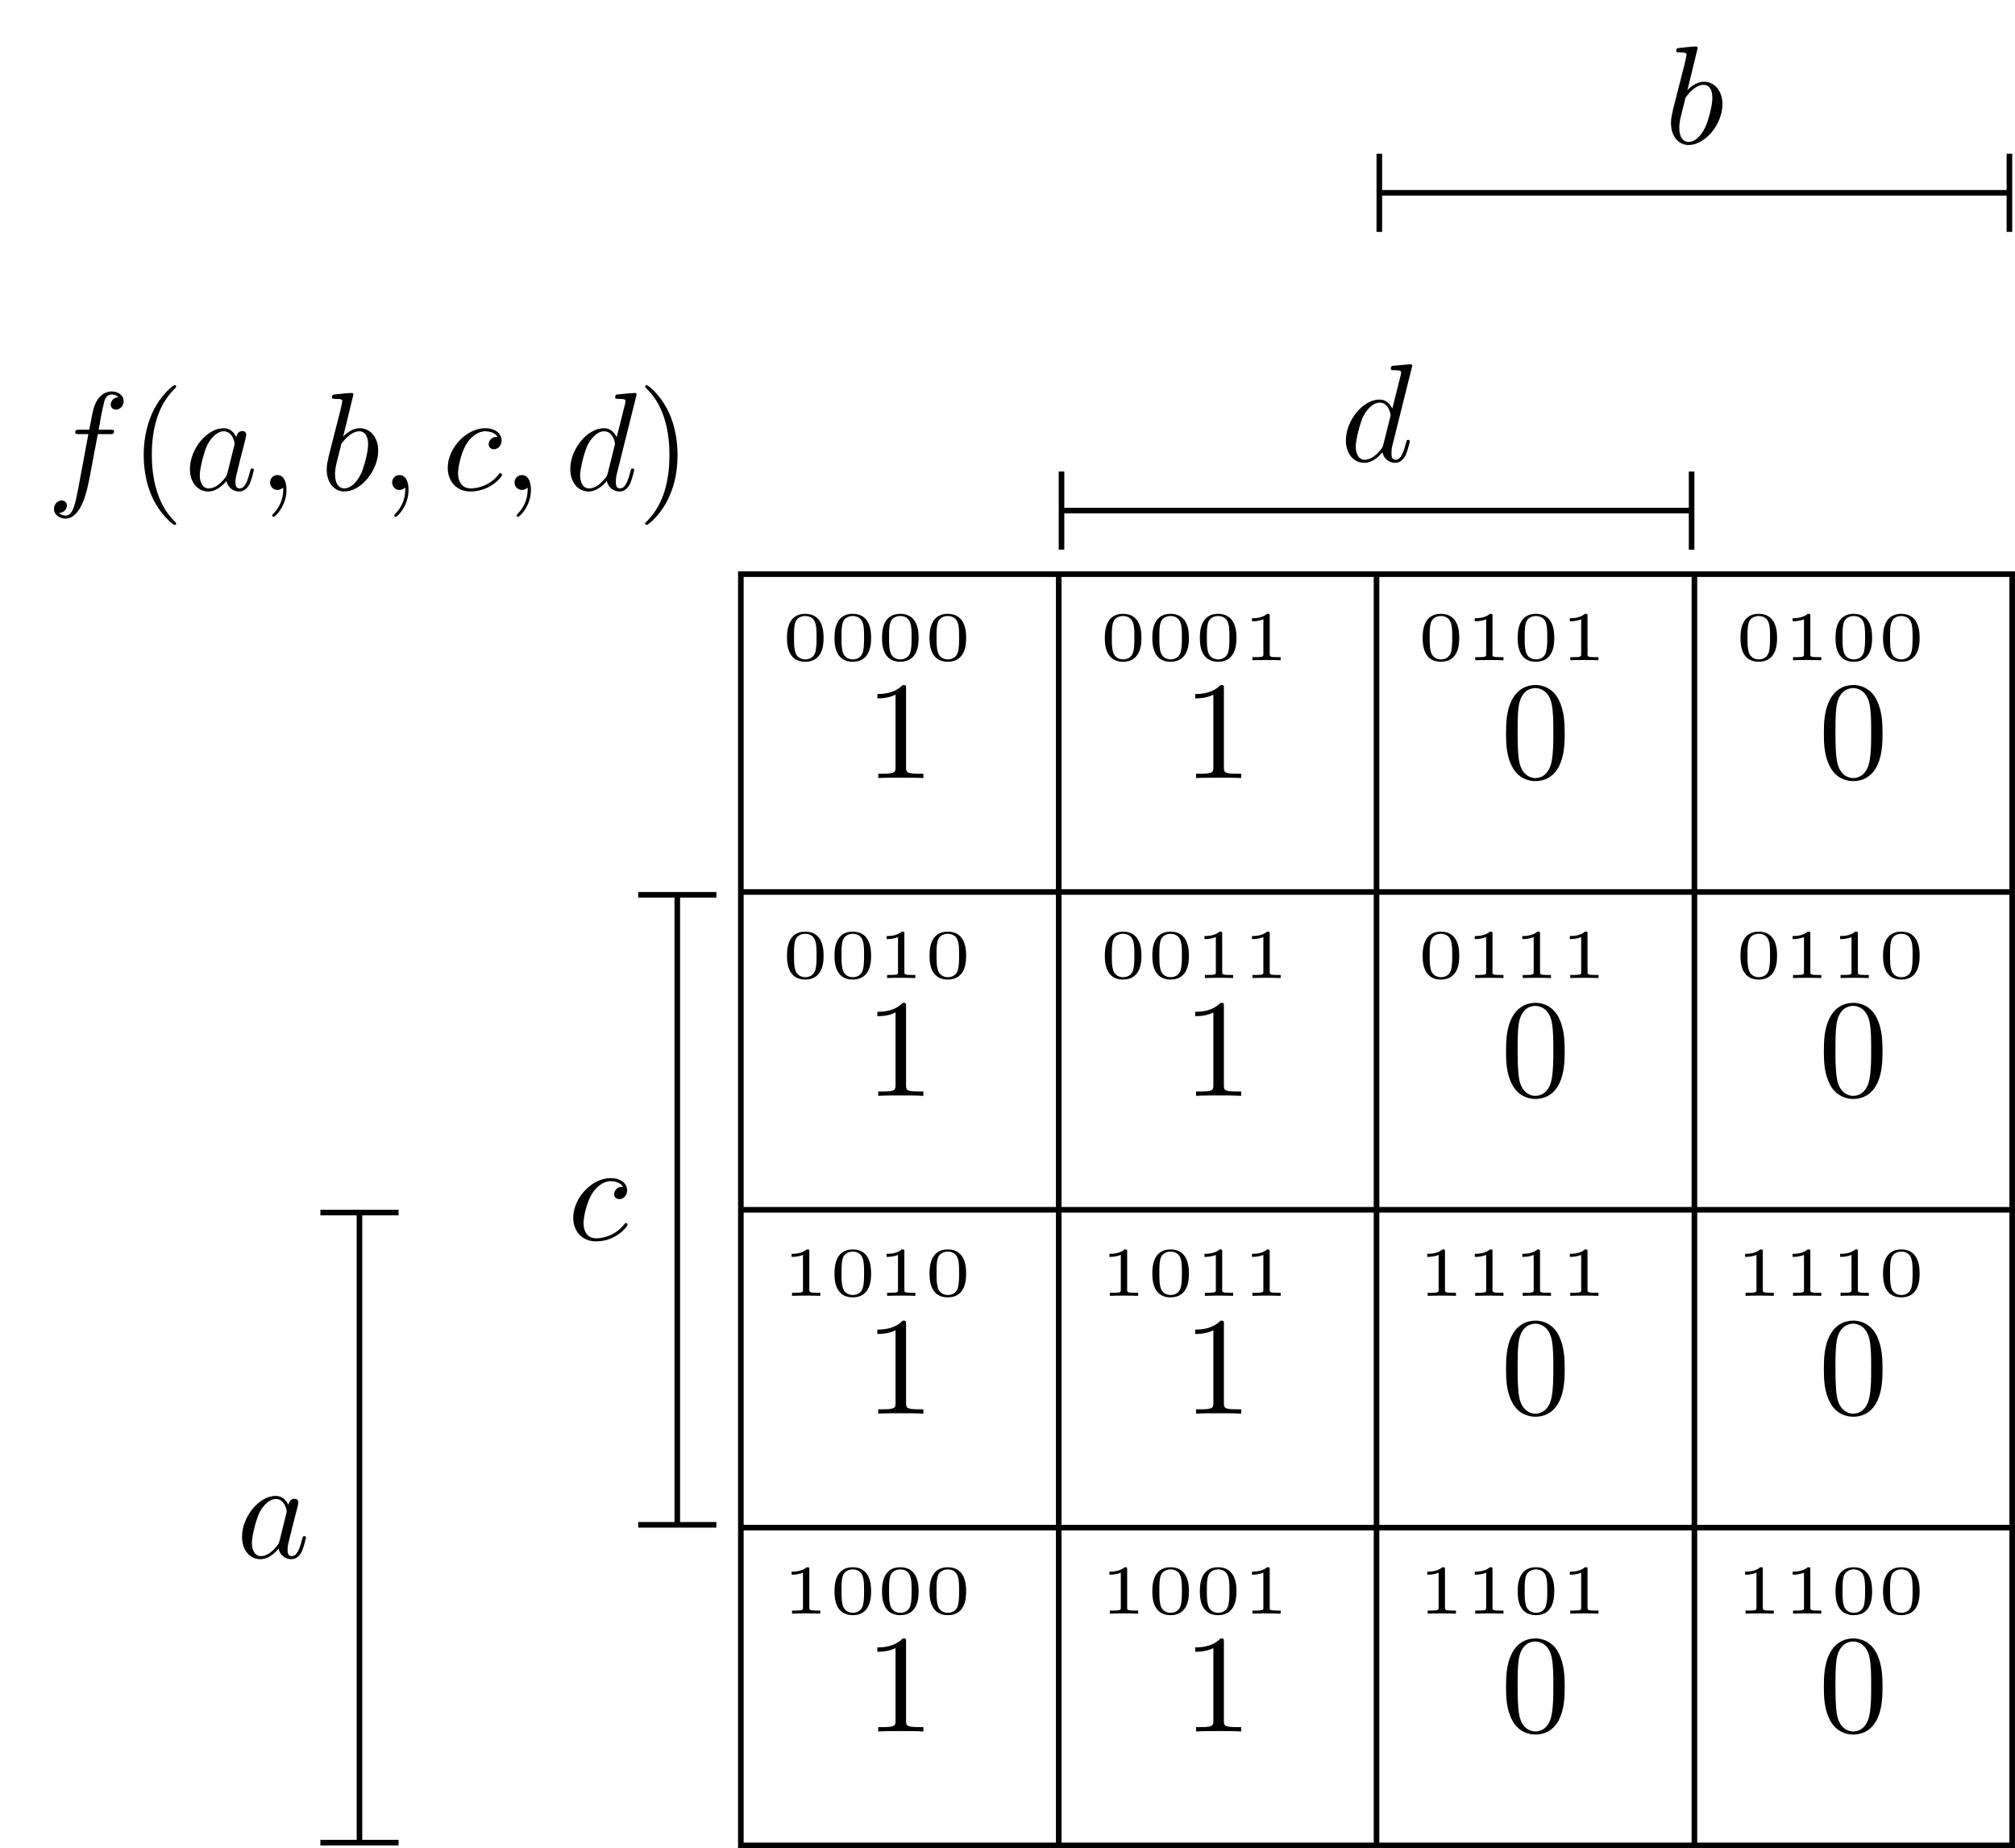 <?xml version="1.0" encoding="UTF-8"?>
<svg xmlns="http://www.w3.org/2000/svg" xmlns:xlink="http://www.w3.org/1999/xlink" width="143.769pt" height="131.879pt" viewBox="0 0 143.769 131.879" version="1.1">
<defs>
<g>
<symbol overflow="visible" id="glyph0-0">
<path style="stroke:none;" d=""/>
</symbol>
<symbol overflow="visible" id="glyph0-1">
<path style="stroke:none;" d="M 3.656 -3.984 L 4.516 -3.984 C 4.719 -3.984 4.812 -3.984 4.812 -4.188 C 4.812 -4.297 4.719 -4.297 4.547 -4.297 L 3.719 -4.297 L 3.922 -5.438 C 3.969 -5.641 4.109 -6.344 4.172 -6.469 C 4.25 -6.656 4.422 -6.812 4.641 -6.812 C 4.672 -6.812 4.938 -6.812 5.125 -6.625 C 4.688 -6.594 4.578 -6.234 4.578 -6.094 C 4.578 -5.859 4.766 -5.734 4.953 -5.734 C 5.219 -5.734 5.5 -5.969 5.5 -6.344 C 5.5 -6.797 5.047 -7.031 4.641 -7.031 C 4.297 -7.031 3.672 -6.844 3.375 -5.859 C 3.312 -5.656 3.281 -5.547 3.047 -4.297 L 2.359 -4.297 C 2.156 -4.297 2.047 -4.297 2.047 -4.109 C 2.047 -3.984 2.141 -3.984 2.328 -3.984 L 2.984 -3.984 L 2.25 -0.047 C 2.062 0.922 1.891 1.828 1.375 1.828 C 1.328 1.828 1.094 1.828 0.891 1.641 C 1.359 1.609 1.453 1.25 1.453 1.109 C 1.453 0.875 1.266 0.75 1.078 0.75 C 0.812 0.75 0.531 0.984 0.531 1.359 C 0.531 1.797 0.969 2.047 1.375 2.047 C 1.922 2.047 2.328 1.453 2.5 1.078 C 2.828 0.453 3.047 -0.75 3.062 -0.828 Z M 3.656 -3.984 "/>
</symbol>
<symbol overflow="visible" id="glyph0-2">
<path style="stroke:none;" d="M 3.719 -3.766 C 3.531 -4.141 3.25 -4.406 2.797 -4.406 C 1.641 -4.406 0.406 -2.938 0.406 -1.484 C 0.406 -0.547 0.953 0.109 1.719 0.109 C 1.922 0.109 2.422 0.062 3.016 -0.641 C 3.094 -0.219 3.453 0.109 3.922 0.109 C 4.281 0.109 4.5 -0.125 4.672 -0.438 C 4.828 -0.797 4.969 -1.406 4.969 -1.422 C 4.969 -1.531 4.875 -1.531 4.844 -1.531 C 4.75 -1.531 4.734 -1.484 4.703 -1.344 C 4.531 -0.703 4.359 -0.109 3.953 -0.109 C 3.672 -0.109 3.656 -0.375 3.656 -0.562 C 3.656 -0.781 3.672 -0.875 3.781 -1.312 C 3.891 -1.719 3.906 -1.828 4 -2.203 L 4.359 -3.594 C 4.422 -3.875 4.422 -3.891 4.422 -3.938 C 4.422 -4.109 4.312 -4.203 4.141 -4.203 C 3.891 -4.203 3.75 -3.984 3.719 -3.766 Z M 3.078 -1.188 C 3.016 -1 3.016 -0.984 2.875 -0.812 C 2.438 -0.266 2.031 -0.109 1.75 -0.109 C 1.25 -0.109 1.109 -0.656 1.109 -1.047 C 1.109 -1.547 1.422 -2.766 1.656 -3.234 C 1.969 -3.812 2.406 -4.188 2.812 -4.188 C 3.453 -4.188 3.594 -3.375 3.594 -3.312 C 3.594 -3.25 3.578 -3.188 3.562 -3.141 Z M 3.078 -1.188 "/>
</symbol>
<symbol overflow="visible" id="glyph0-3">
<path style="stroke:none;" d="M 2.031 -0.016 C 2.031 -0.672 1.781 -1.062 1.391 -1.062 C 1.062 -1.062 0.859 -0.812 0.859 -0.531 C 0.859 -0.266 1.062 0 1.391 0 C 1.5 0 1.641 -0.047 1.734 -0.125 C 1.766 -0.156 1.781 -0.156 1.781 -0.156 C 1.797 -0.156 1.797 -0.156 1.797 -0.016 C 1.797 0.734 1.453 1.328 1.125 1.656 C 1.016 1.766 1.016 1.781 1.016 1.812 C 1.016 1.891 1.062 1.922 1.109 1.922 C 1.219 1.922 2.031 1.156 2.031 -0.016 Z M 2.031 -0.016 "/>
</symbol>
<symbol overflow="visible" id="glyph0-4">
<path style="stroke:none;" d="M 2.375 -6.812 C 2.375 -6.812 2.375 -6.922 2.25 -6.922 C 2.031 -6.922 1.297 -6.844 1.031 -6.812 C 0.953 -6.812 0.844 -6.797 0.844 -6.625 C 0.844 -6.5 0.938 -6.5 1.094 -6.5 C 1.562 -6.5 1.578 -6.438 1.578 -6.328 C 1.578 -6.266 1.5 -5.922 1.453 -5.719 L 0.625 -2.469 C 0.516 -1.969 0.469 -1.797 0.469 -1.453 C 0.469 -0.516 1 0.109 1.734 0.109 C 2.906 0.109 4.141 -1.375 4.141 -2.812 C 4.141 -3.719 3.609 -4.406 2.812 -4.406 C 2.359 -4.406 1.938 -4.109 1.641 -3.812 Z M 1.453 -3.047 C 1.5 -3.266 1.5 -3.281 1.594 -3.391 C 2.078 -4.031 2.531 -4.188 2.797 -4.188 C 3.156 -4.188 3.422 -3.891 3.422 -3.25 C 3.422 -2.656 3.094 -1.516 2.906 -1.141 C 2.578 -0.469 2.125 -0.109 1.734 -0.109 C 1.391 -0.109 1.062 -0.375 1.062 -1.109 C 1.062 -1.312 1.062 -1.5 1.219 -2.125 Z M 1.453 -3.047 "/>
</symbol>
<symbol overflow="visible" id="glyph0-5">
<path style="stroke:none;" d="M 3.953 -3.781 C 3.781 -3.781 3.656 -3.781 3.516 -3.656 C 3.344 -3.5 3.328 -3.328 3.328 -3.266 C 3.328 -3.016 3.516 -2.906 3.703 -2.906 C 3.984 -2.906 4.25 -3.156 4.25 -3.547 C 4.25 -4.031 3.781 -4.406 3.078 -4.406 C 1.734 -4.406 0.406 -2.984 0.406 -1.578 C 0.406 -0.672 0.984 0.109 2.031 0.109 C 3.453 0.109 4.281 -0.953 4.281 -1.062 C 4.281 -1.125 4.234 -1.203 4.172 -1.203 C 4.109 -1.203 4.094 -1.172 4.031 -1.094 C 3.25 -0.109 2.156 -0.109 2.047 -0.109 C 1.422 -0.109 1.141 -0.594 1.141 -1.203 C 1.141 -1.609 1.344 -2.578 1.688 -3.188 C 2 -3.766 2.547 -4.188 3.094 -4.188 C 3.422 -4.188 3.812 -4.062 3.953 -3.781 Z M 3.953 -3.781 "/>
</symbol>
<symbol overflow="visible" id="glyph0-6">
<path style="stroke:none;" d="M 5.141 -6.812 C 5.141 -6.812 5.141 -6.922 5.016 -6.922 C 4.859 -6.922 3.922 -6.828 3.75 -6.812 C 3.672 -6.797 3.609 -6.75 3.609 -6.625 C 3.609 -6.5 3.703 -6.5 3.844 -6.5 C 4.328 -6.5 4.344 -6.438 4.344 -6.328 L 4.312 -6.125 L 3.719 -3.766 C 3.531 -4.141 3.25 -4.406 2.797 -4.406 C 1.641 -4.406 0.406 -2.938 0.406 -1.484 C 0.406 -0.547 0.953 0.109 1.719 0.109 C 1.922 0.109 2.422 0.062 3.016 -0.641 C 3.094 -0.219 3.453 0.109 3.922 0.109 C 4.281 0.109 4.5 -0.125 4.672 -0.438 C 4.828 -0.797 4.969 -1.406 4.969 -1.422 C 4.969 -1.531 4.875 -1.531 4.844 -1.531 C 4.75 -1.531 4.734 -1.484 4.703 -1.344 C 4.531 -0.703 4.359 -0.109 3.953 -0.109 C 3.672 -0.109 3.656 -0.375 3.656 -0.562 C 3.656 -0.812 3.672 -0.875 3.703 -1.047 Z M 3.078 -1.188 C 3.016 -1 3.016 -0.984 2.875 -0.812 C 2.438 -0.266 2.031 -0.109 1.75 -0.109 C 1.25 -0.109 1.109 -0.656 1.109 -1.047 C 1.109 -1.547 1.422 -2.766 1.656 -3.234 C 1.969 -3.812 2.406 -4.188 2.812 -4.188 C 3.453 -4.188 3.594 -3.375 3.594 -3.312 C 3.594 -3.25 3.578 -3.188 3.562 -3.141 Z M 3.078 -1.188 "/>
</symbol>
<symbol overflow="visible" id="glyph1-0">
<path style="stroke:none;" d=""/>
</symbol>
<symbol overflow="visible" id="glyph1-1">
<path style="stroke:none;" d="M 3.297 2.391 C 3.297 2.359 3.297 2.344 3.125 2.172 C 1.891 0.922 1.562 -0.969 1.562 -2.5 C 1.562 -4.234 1.938 -5.969 3.172 -7.203 C 3.297 -7.328 3.297 -7.344 3.297 -7.375 C 3.297 -7.453 3.266 -7.484 3.203 -7.484 C 3.094 -7.484 2.203 -6.797 1.609 -5.531 C 1.109 -4.438 0.984 -3.328 0.984 -2.5 C 0.984 -1.719 1.094 -0.516 1.641 0.625 C 2.25 1.844 3.094 2.5 3.203 2.5 C 3.266 2.5 3.297 2.469 3.297 2.391 Z M 3.297 2.391 "/>
</symbol>
<symbol overflow="visible" id="glyph1-2">
<path style="stroke:none;" d="M 2.875 -2.5 C 2.875 -3.266 2.766 -4.469 2.219 -5.609 C 1.625 -6.828 0.766 -7.484 0.672 -7.484 C 0.609 -7.484 0.562 -7.438 0.562 -7.375 C 0.562 -7.344 0.562 -7.328 0.75 -7.141 C 1.734 -6.156 2.297 -4.578 2.297 -2.5 C 2.297 -0.781 1.938 0.969 0.703 2.219 C 0.562 2.344 0.562 2.359 0.562 2.391 C 0.562 2.453 0.609 2.5 0.672 2.5 C 0.766 2.5 1.672 1.812 2.25 0.547 C 2.766 -0.547 2.875 -1.656 2.875 -2.5 Z M 2.875 -2.5 "/>
</symbol>
<symbol overflow="visible" id="glyph1-3">
<path style="stroke:none;" d="M 2.938 -6.375 C 2.938 -6.625 2.938 -6.641 2.703 -6.641 C 2.078 -6 1.203 -6 0.891 -6 L 0.891 -5.688 C 1.094 -5.688 1.672 -5.688 2.188 -5.953 L 2.188 -0.781 C 2.188 -0.422 2.156 -0.312 1.266 -0.312 L 0.953 -0.312 L 0.953 0 C 1.297 -0.031 2.156 -0.031 2.562 -0.031 C 2.953 -0.031 3.828 -0.031 4.172 0 L 4.172 -0.312 L 3.859 -0.312 C 2.953 -0.312 2.938 -0.422 2.938 -0.781 Z M 2.938 -6.375 "/>
</symbol>
<symbol overflow="visible" id="glyph1-4">
<path style="stroke:none;" d="M 4.578 -3.188 C 4.578 -3.984 4.531 -4.781 4.188 -5.516 C 3.734 -6.484 2.906 -6.641 2.5 -6.641 C 1.891 -6.641 1.172 -6.375 0.75 -5.453 C 0.438 -4.766 0.391 -3.984 0.391 -3.188 C 0.391 -2.438 0.422 -1.547 0.844 -0.781 C 1.266 0.016 2 0.219 2.484 0.219 C 3.016 0.219 3.781 0.016 4.219 -0.938 C 4.531 -1.625 4.578 -2.406 4.578 -3.188 Z M 2.484 0 C 2.094 0 1.5 -0.25 1.328 -1.203 C 1.219 -1.797 1.219 -2.719 1.219 -3.312 C 1.219 -3.953 1.219 -4.609 1.297 -5.141 C 1.484 -6.328 2.234 -6.422 2.484 -6.422 C 2.812 -6.422 3.469 -6.234 3.656 -5.25 C 3.766 -4.688 3.766 -3.938 3.766 -3.312 C 3.766 -2.562 3.766 -1.891 3.656 -1.25 C 3.5 -0.297 2.938 0 2.484 0 Z M 2.484 0 "/>
</symbol>
<symbol overflow="visible" id="glyph2-0">
<path style="stroke:none;" d=""/>
</symbol>
<symbol overflow="visible" id="glyph2-1">
<path style="stroke:none;" d="M 3 -1.594 C 3 -1.953 3 -3.312 1.688 -3.312 C 0.391 -3.312 0.391 -1.953 0.391 -1.594 C 0.391 -1.234 0.391 0.109 1.688 0.109 C 3 0.109 3 -1.234 3 -1.594 Z M 1.688 -0.062 C 1.516 -0.062 1.094 -0.125 0.969 -0.625 C 0.891 -0.891 0.891 -1.25 0.891 -1.656 C 0.891 -2.031 0.891 -2.375 0.969 -2.656 C 1.094 -3.078 1.484 -3.156 1.688 -3.156 C 2.062 -3.156 2.328 -2.969 2.422 -2.609 C 2.5 -2.359 2.5 -1.953 2.5 -1.656 C 2.5 -1.312 2.5 -0.906 2.422 -0.609 C 2.297 -0.125 1.891 -0.062 1.688 -0.062 Z M 1.688 -0.062 "/>
</symbol>
<symbol overflow="visible" id="glyph2-2">
<path style="stroke:none;" d="M 1.984 -3.172 C 1.984 -3.312 1.969 -3.312 1.797 -3.312 C 1.453 -3 0.891 -3 0.797 -3 L 0.719 -3 L 0.719 -2.781 L 0.797 -2.781 C 0.906 -2.781 1.234 -2.797 1.531 -2.922 L 1.531 -0.422 C 1.531 -0.281 1.531 -0.219 1 -0.219 L 0.75 -0.219 L 0.75 0 C 1.016 -0.016 1.469 -0.016 1.75 -0.016 C 2.047 -0.016 2.484 -0.016 2.766 0 L 2.766 -0.219 L 2.516 -0.219 C 1.984 -0.219 1.984 -0.281 1.984 -0.422 Z M 1.984 -3.172 "/>
</symbol>
</g>
<clipPath id="clip1">
  <path d="M 75 40 L 76 40 L 76 131.879 L 75 131.879 Z M 75 40 "/>
</clipPath>
<clipPath id="clip2">
  <path d="M 98 40 L 99 40 L 99 131.879 L 98 131.879 Z M 98 40 "/>
</clipPath>
<clipPath id="clip3">
  <path d="M 120 40 L 122 40 L 122 131.879 L 120 131.879 Z M 120 40 "/>
</clipPath>
<clipPath id="clip4">
  <path d="M 52 108 L 143.77 108 L 143.77 110 L 52 110 Z M 52 108 "/>
</clipPath>
<clipPath id="clip5">
  <path d="M 52 86 L 143.77 86 L 143.77 87 L 52 87 Z M 52 86 "/>
</clipPath>
<clipPath id="clip6">
  <path d="M 52 63 L 143.77 63 L 143.77 64 L 52 64 Z M 52 63 "/>
</clipPath>
<clipPath id="clip7">
  <path d="M 52 40 L 143.77 40 L 143.77 131.879 L 52 131.879 Z M 52 40 "/>
</clipPath>
<clipPath id="clip8">
  <path d="M 25 86 L 26 86 L 26 131.879 L 25 131.879 Z M 25 86 "/>
</clipPath>
<clipPath id="clip9">
  <path d="M 22 131 L 29 131 L 29 131.879 L 22 131.879 Z M 22 131 "/>
</clipPath>
<clipPath id="clip10">
  <path d="M 98 13 L 143.77 13 L 143.77 14 L 98 14 Z M 98 13 "/>
</clipPath>
<clipPath id="clip11">
  <path d="M 143 10 L 143.77 10 L 143.77 17 L 143 17 Z M 143 10 "/>
</clipPath>
</defs>
<g id="surface1">
<g clip-path="url(#clip1)" clip-rule="nonzero">
<path style="fill:none;stroke-width:0.399;stroke-linecap:butt;stroke-linejoin:miter;stroke:rgb(0%,0%,0%);stroke-opacity:1;stroke-miterlimit:10;" d="M 22.678 0 L 22.678 90.711 " transform="matrix(1,0,0,-1,52.861,131.68)"/>
</g>
<g clip-path="url(#clip2)" clip-rule="nonzero">
<path style="fill:none;stroke-width:0.399;stroke-linecap:butt;stroke-linejoin:miter;stroke:rgb(0%,0%,0%);stroke-opacity:1;stroke-miterlimit:10;" d="M 45.354 0 L 45.354 90.711 " transform="matrix(1,0,0,-1,52.861,131.68)"/>
</g>
<g clip-path="url(#clip3)" clip-rule="nonzero">
<path style="fill:none;stroke-width:0.399;stroke-linecap:butt;stroke-linejoin:miter;stroke:rgb(0%,0%,0%);stroke-opacity:1;stroke-miterlimit:10;" d="M 68.034 0 L 68.034 90.711 " transform="matrix(1,0,0,-1,52.861,131.68)"/>
</g>
<g clip-path="url(#clip4)" clip-rule="nonzero">
<path style="fill:none;stroke-width:0.399;stroke-linecap:butt;stroke-linejoin:miter;stroke:rgb(0%,0%,0%);stroke-opacity:1;stroke-miterlimit:10;" d="M -0.002 22.676 L 90.709 22.676 " transform="matrix(1,0,0,-1,52.861,131.68)"/>
</g>
<g clip-path="url(#clip5)" clip-rule="nonzero">
<path style="fill:none;stroke-width:0.399;stroke-linecap:butt;stroke-linejoin:miter;stroke:rgb(0%,0%,0%);stroke-opacity:1;stroke-miterlimit:10;" d="M -0.002 45.356 L 90.709 45.356 " transform="matrix(1,0,0,-1,52.861,131.68)"/>
</g>
<g clip-path="url(#clip6)" clip-rule="nonzero">
<path style="fill:none;stroke-width:0.399;stroke-linecap:butt;stroke-linejoin:miter;stroke:rgb(0%,0%,0%);stroke-opacity:1;stroke-miterlimit:10;" d="M -0.002 68.032 L 90.709 68.032 " transform="matrix(1,0,0,-1,52.861,131.68)"/>
</g>
<g clip-path="url(#clip7)" clip-rule="nonzero">
<path style="fill:none;stroke-width:0.399;stroke-linecap:butt;stroke-linejoin:miter;stroke:rgb(0%,0%,0%);stroke-opacity:1;stroke-miterlimit:10;" d="M -0.002 0 L -0.002 90.711 L 90.709 90.711 L 90.709 0 Z M -0.002 0 " transform="matrix(1,0,0,-1,52.861,131.68)"/>
</g>
<g style="fill:rgb(0%,0%,0%);fill-opacity:1;">
  <use xlink:href="#glyph0-1" x="3.321" y="34.961"/>
</g>
<g style="fill:rgb(0%,0%,0%);fill-opacity:1;">
  <use xlink:href="#glyph1-1" x="9.27" y="34.961"/>
</g>
<g style="fill:rgb(0%,0%,0%);fill-opacity:1;">
  <use xlink:href="#glyph0-2" x="13.145" y="34.961"/>
  <use xlink:href="#glyph0-3" x="18.411" y="34.961"/>
</g>
<g style="fill:rgb(0%,0%,0%);fill-opacity:1;">
  <use xlink:href="#glyph0-4" x="22.843" y="34.961"/>
  <use xlink:href="#glyph0-3" x="27.119" y="34.961"/>
</g>
<g style="fill:rgb(0%,0%,0%);fill-opacity:1;">
  <use xlink:href="#glyph0-5" x="31.54" y="34.961"/>
  <use xlink:href="#glyph0-3" x="35.852" y="34.961"/>
</g>
<g style="fill:rgb(0%,0%,0%);fill-opacity:1;">
  <use xlink:href="#glyph0-6" x="40.283" y="34.961"/>
</g>
<g style="fill:rgb(0%,0%,0%);fill-opacity:1;">
  <use xlink:href="#glyph1-2" x="45.467" y="34.961"/>
</g>
<g clip-path="url(#clip8)" clip-rule="nonzero">
<path style="fill:none;stroke-width:0.399;stroke-linecap:butt;stroke-linejoin:miter;stroke:rgb(0%,0%,0%);stroke-opacity:1;stroke-miterlimit:10;" d="M -27.213 0.297 L -27.213 45.055 " transform="matrix(1,0,0,-1,52.861,131.68)"/>
</g>
<g clip-path="url(#clip9)" clip-rule="nonzero">
<path style="fill:none;stroke-width:0.399;stroke-linecap:square;stroke-linejoin:miter;stroke:rgb(0%,0%,0%);stroke-opacity:1;stroke-miterlimit:10;" d="M 0.099 -2.59 L 0.099 2.59 " transform="matrix(0,1,1,0,25.648,131.381)"/>
</g>
<path style="fill:none;stroke-width:0.399;stroke-linecap:square;stroke-linejoin:miter;stroke:rgb(0%,0%,0%);stroke-opacity:1;stroke-miterlimit:10;" d="M 0.101 -2.59 L 0.101 2.59 " transform="matrix(0,-1,-1,0,25.648,86.624)"/>
<g style="fill:rgb(0%,0%,0%);fill-opacity:1;">
  <use xlink:href="#glyph0-2" x="16.863" y="111.147"/>
</g>
<g clip-path="url(#clip10)" clip-rule="nonzero">
<path style="fill:none;stroke-width:0.399;stroke-linecap:butt;stroke-linejoin:miter;stroke:rgb(0%,0%,0%);stroke-opacity:1;stroke-miterlimit:10;" d="M 45.655 117.922 L 90.412 117.922 " transform="matrix(1,0,0,-1,52.861,131.68)"/>
</g>
<path style="fill:none;stroke-width:0.399;stroke-linecap:square;stroke-linejoin:miter;stroke:rgb(0%,0%,0%);stroke-opacity:1;stroke-miterlimit:10;" d="M 0.101 -2.589 L 0.101 2.59 " transform="matrix(-1,0,0,1,98.515,13.757)"/>
<g clip-path="url(#clip11)" clip-rule="nonzero">
<path style="fill:none;stroke-width:0.399;stroke-linecap:square;stroke-linejoin:miter;stroke:rgb(0%,0%,0%);stroke-opacity:1;stroke-miterlimit:10;" d="M 0.099 -2.59 L 0.099 2.589 " transform="matrix(1,0,0,-1,143.272,13.757)"/>
</g>
<g style="fill:rgb(0%,0%,0%);fill-opacity:1;">
  <use xlink:href="#glyph0-4" x="118.755" y="10.239"/>
</g>
<path style="fill:none;stroke-width:0.399;stroke-linecap:butt;stroke-linejoin:miter;stroke:rgb(0%,0%,0%);stroke-opacity:1;stroke-miterlimit:10;" d="M -4.537 22.977 L -4.537 67.735 " transform="matrix(1,0,0,-1,52.861,131.68)"/>
<path style="fill:none;stroke-width:0.399;stroke-linecap:square;stroke-linejoin:miter;stroke:rgb(0%,0%,0%);stroke-opacity:1;stroke-miterlimit:10;" d="M 0.101 -2.591 L 0.101 2.588 " transform="matrix(0,1,1,0,48.326,108.704)"/>
<path style="fill:none;stroke-width:0.399;stroke-linecap:square;stroke-linejoin:miter;stroke:rgb(0%,0%,0%);stroke-opacity:1;stroke-miterlimit:10;" d="M 0.099 -2.588 L 0.099 2.591 " transform="matrix(0,-1,-1,0,48.326,63.947)"/>
<g style="fill:rgb(0%,0%,0%);fill-opacity:1;">
  <use xlink:href="#glyph0-5" x="40.494" y="88.47"/>
</g>
<path style="fill:none;stroke-width:0.399;stroke-linecap:butt;stroke-linejoin:miter;stroke:rgb(0%,0%,0%);stroke-opacity:1;stroke-miterlimit:10;" d="M 22.975 95.246 L 67.733 95.246 " transform="matrix(1,0,0,-1,52.861,131.68)"/>
<path style="fill:none;stroke-width:0.399;stroke-linecap:square;stroke-linejoin:miter;stroke:rgb(0%,0%,0%);stroke-opacity:1;stroke-miterlimit:10;" d="M 0.099 -2.591 L 0.099 2.589 " transform="matrix(-1,0,0,1,75.837,36.435)"/>
<path style="fill:none;stroke-width:0.399;stroke-linecap:square;stroke-linejoin:miter;stroke:rgb(0%,0%,0%);stroke-opacity:1;stroke-miterlimit:10;" d="M 0.101 -2.589 L 0.101 2.591 " transform="matrix(1,0,0,-1,120.594,36.435)"/>
<g style="fill:rgb(0%,0%,0%);fill-opacity:1;">
  <use xlink:href="#glyph0-6" x="95.623" y="32.916"/>
</g>
<g style="fill:rgb(0%,0%,0%);fill-opacity:1;">
  <use xlink:href="#glyph1-3" x="61.709" y="55.52"/>
</g>
<g style="fill:rgb(0%,0%,0%);fill-opacity:1;">
  <use xlink:href="#glyph2-1" x="55.761" y="47.112"/>
  <use xlink:href="#glyph2-1" x="59.151" y="47.112"/>
  <use xlink:href="#glyph2-1" x="62.542" y="47.112"/>
  <use xlink:href="#glyph2-1" x="65.932" y="47.112"/>
</g>
<g style="fill:rgb(0%,0%,0%);fill-opacity:1;">
  <use xlink:href="#glyph1-3" x="84.386" y="55.52"/>
</g>
<g style="fill:rgb(0%,0%,0%);fill-opacity:1;">
  <use xlink:href="#glyph2-1" x="78.438" y="47.112"/>
  <use xlink:href="#glyph2-1" x="81.828" y="47.112"/>
  <use xlink:href="#glyph2-1" x="85.219" y="47.112"/>
  <use xlink:href="#glyph2-2" x="88.609" y="47.112"/>
</g>
<g style="fill:rgb(0%,0%,0%);fill-opacity:1;">
  <use xlink:href="#glyph1-3" x="61.709" y="78.197"/>
</g>
<g style="fill:rgb(0%,0%,0%);fill-opacity:1;">
  <use xlink:href="#glyph2-1" x="55.761" y="69.789"/>
  <use xlink:href="#glyph2-1" x="59.151" y="69.789"/>
  <use xlink:href="#glyph2-2" x="62.542" y="69.789"/>
  <use xlink:href="#glyph2-1" x="65.932" y="69.789"/>
</g>
<g style="fill:rgb(0%,0%,0%);fill-opacity:1;">
  <use xlink:href="#glyph1-3" x="84.386" y="78.197"/>
</g>
<g style="fill:rgb(0%,0%,0%);fill-opacity:1;">
  <use xlink:href="#glyph2-1" x="78.438" y="69.789"/>
  <use xlink:href="#glyph2-1" x="81.828" y="69.789"/>
  <use xlink:href="#glyph2-2" x="85.219" y="69.789"/>
  <use xlink:href="#glyph2-2" x="88.609" y="69.789"/>
</g>
<g style="fill:rgb(0%,0%,0%);fill-opacity:1;">
  <use xlink:href="#glyph1-4" x="129.74" y="55.52"/>
</g>
<g style="fill:rgb(0%,0%,0%);fill-opacity:1;">
  <use xlink:href="#glyph2-1" x="123.792" y="47.112"/>
  <use xlink:href="#glyph2-2" x="127.182" y="47.112"/>
  <use xlink:href="#glyph2-1" x="130.573" y="47.112"/>
  <use xlink:href="#glyph2-1" x="133.963" y="47.112"/>
</g>
<g style="fill:rgb(0%,0%,0%);fill-opacity:1;">
  <use xlink:href="#glyph1-4" x="107.063" y="55.52"/>
</g>
<g style="fill:rgb(0%,0%,0%);fill-opacity:1;">
  <use xlink:href="#glyph2-1" x="101.115" y="47.112"/>
  <use xlink:href="#glyph2-2" x="104.505" y="47.112"/>
  <use xlink:href="#glyph2-1" x="107.896" y="47.112"/>
  <use xlink:href="#glyph2-2" x="111.286" y="47.112"/>
</g>
<g style="fill:rgb(0%,0%,0%);fill-opacity:1;">
  <use xlink:href="#glyph1-4" x="129.74" y="78.197"/>
</g>
<g style="fill:rgb(0%,0%,0%);fill-opacity:1;">
  <use xlink:href="#glyph2-1" x="123.792" y="69.789"/>
  <use xlink:href="#glyph2-2" x="127.182" y="69.789"/>
  <use xlink:href="#glyph2-2" x="130.573" y="69.789"/>
  <use xlink:href="#glyph2-1" x="133.963" y="69.789"/>
</g>
<g style="fill:rgb(0%,0%,0%);fill-opacity:1;">
  <use xlink:href="#glyph1-4" x="107.063" y="78.197"/>
</g>
<g style="fill:rgb(0%,0%,0%);fill-opacity:1;">
  <use xlink:href="#glyph2-1" x="101.115" y="69.789"/>
  <use xlink:href="#glyph2-2" x="104.505" y="69.789"/>
  <use xlink:href="#glyph2-2" x="107.896" y="69.789"/>
  <use xlink:href="#glyph2-2" x="111.286" y="69.789"/>
</g>
<g style="fill:rgb(0%,0%,0%);fill-opacity:1;">
  <use xlink:href="#glyph1-3" x="61.709" y="123.551"/>
</g>
<g style="fill:rgb(0%,0%,0%);fill-opacity:1;">
  <use xlink:href="#glyph2-2" x="55.761" y="115.143"/>
  <use xlink:href="#glyph2-1" x="59.151" y="115.143"/>
  <use xlink:href="#glyph2-1" x="62.542" y="115.143"/>
  <use xlink:href="#glyph2-1" x="65.932" y="115.143"/>
</g>
<g style="fill:rgb(0%,0%,0%);fill-opacity:1;">
  <use xlink:href="#glyph1-3" x="84.386" y="123.551"/>
</g>
<g style="fill:rgb(0%,0%,0%);fill-opacity:1;">
  <use xlink:href="#glyph2-2" x="78.438" y="115.143"/>
  <use xlink:href="#glyph2-1" x="81.828" y="115.143"/>
  <use xlink:href="#glyph2-1" x="85.219" y="115.143"/>
  <use xlink:href="#glyph2-2" x="88.609" y="115.143"/>
</g>
<g style="fill:rgb(0%,0%,0%);fill-opacity:1;">
  <use xlink:href="#glyph1-3" x="61.709" y="100.874"/>
</g>
<g style="fill:rgb(0%,0%,0%);fill-opacity:1;">
  <use xlink:href="#glyph2-2" x="55.761" y="92.466"/>
  <use xlink:href="#glyph2-1" x="59.151" y="92.466"/>
  <use xlink:href="#glyph2-2" x="62.542" y="92.466"/>
  <use xlink:href="#glyph2-1" x="65.932" y="92.466"/>
</g>
<g style="fill:rgb(0%,0%,0%);fill-opacity:1;">
  <use xlink:href="#glyph1-3" x="84.386" y="100.874"/>
</g>
<g style="fill:rgb(0%,0%,0%);fill-opacity:1;">
  <use xlink:href="#glyph2-2" x="78.438" y="92.466"/>
  <use xlink:href="#glyph2-1" x="81.828" y="92.466"/>
  <use xlink:href="#glyph2-2" x="85.219" y="92.466"/>
  <use xlink:href="#glyph2-2" x="88.609" y="92.466"/>
</g>
<g style="fill:rgb(0%,0%,0%);fill-opacity:1;">
  <use xlink:href="#glyph1-4" x="129.74" y="123.551"/>
</g>
<g style="fill:rgb(0%,0%,0%);fill-opacity:1;">
  <use xlink:href="#glyph2-2" x="123.792" y="115.143"/>
  <use xlink:href="#glyph2-2" x="127.182" y="115.143"/>
  <use xlink:href="#glyph2-1" x="130.573" y="115.143"/>
  <use xlink:href="#glyph2-1" x="133.963" y="115.143"/>
</g>
<g style="fill:rgb(0%,0%,0%);fill-opacity:1;">
  <use xlink:href="#glyph1-4" x="107.063" y="123.551"/>
</g>
<g style="fill:rgb(0%,0%,0%);fill-opacity:1;">
  <use xlink:href="#glyph2-2" x="101.115" y="115.143"/>
  <use xlink:href="#glyph2-2" x="104.505" y="115.143"/>
  <use xlink:href="#glyph2-1" x="107.896" y="115.143"/>
  <use xlink:href="#glyph2-2" x="111.286" y="115.143"/>
</g>
<g style="fill:rgb(0%,0%,0%);fill-opacity:1;">
  <use xlink:href="#glyph1-4" x="129.74" y="100.874"/>
</g>
<g style="fill:rgb(0%,0%,0%);fill-opacity:1;">
  <use xlink:href="#glyph2-2" x="123.792" y="92.466"/>
  <use xlink:href="#glyph2-2" x="127.182" y="92.466"/>
  <use xlink:href="#glyph2-2" x="130.573" y="92.466"/>
  <use xlink:href="#glyph2-1" x="133.963" y="92.466"/>
</g>
<g style="fill:rgb(0%,0%,0%);fill-opacity:1;">
  <use xlink:href="#glyph1-4" x="107.063" y="100.874"/>
</g>
<g style="fill:rgb(0%,0%,0%);fill-opacity:1;">
  <use xlink:href="#glyph2-2" x="101.115" y="92.466"/>
  <use xlink:href="#glyph2-2" x="104.505" y="92.466"/>
  <use xlink:href="#glyph2-2" x="107.896" y="92.466"/>
  <use xlink:href="#glyph2-2" x="111.286" y="92.466"/>
</g>
</g>
</svg>

